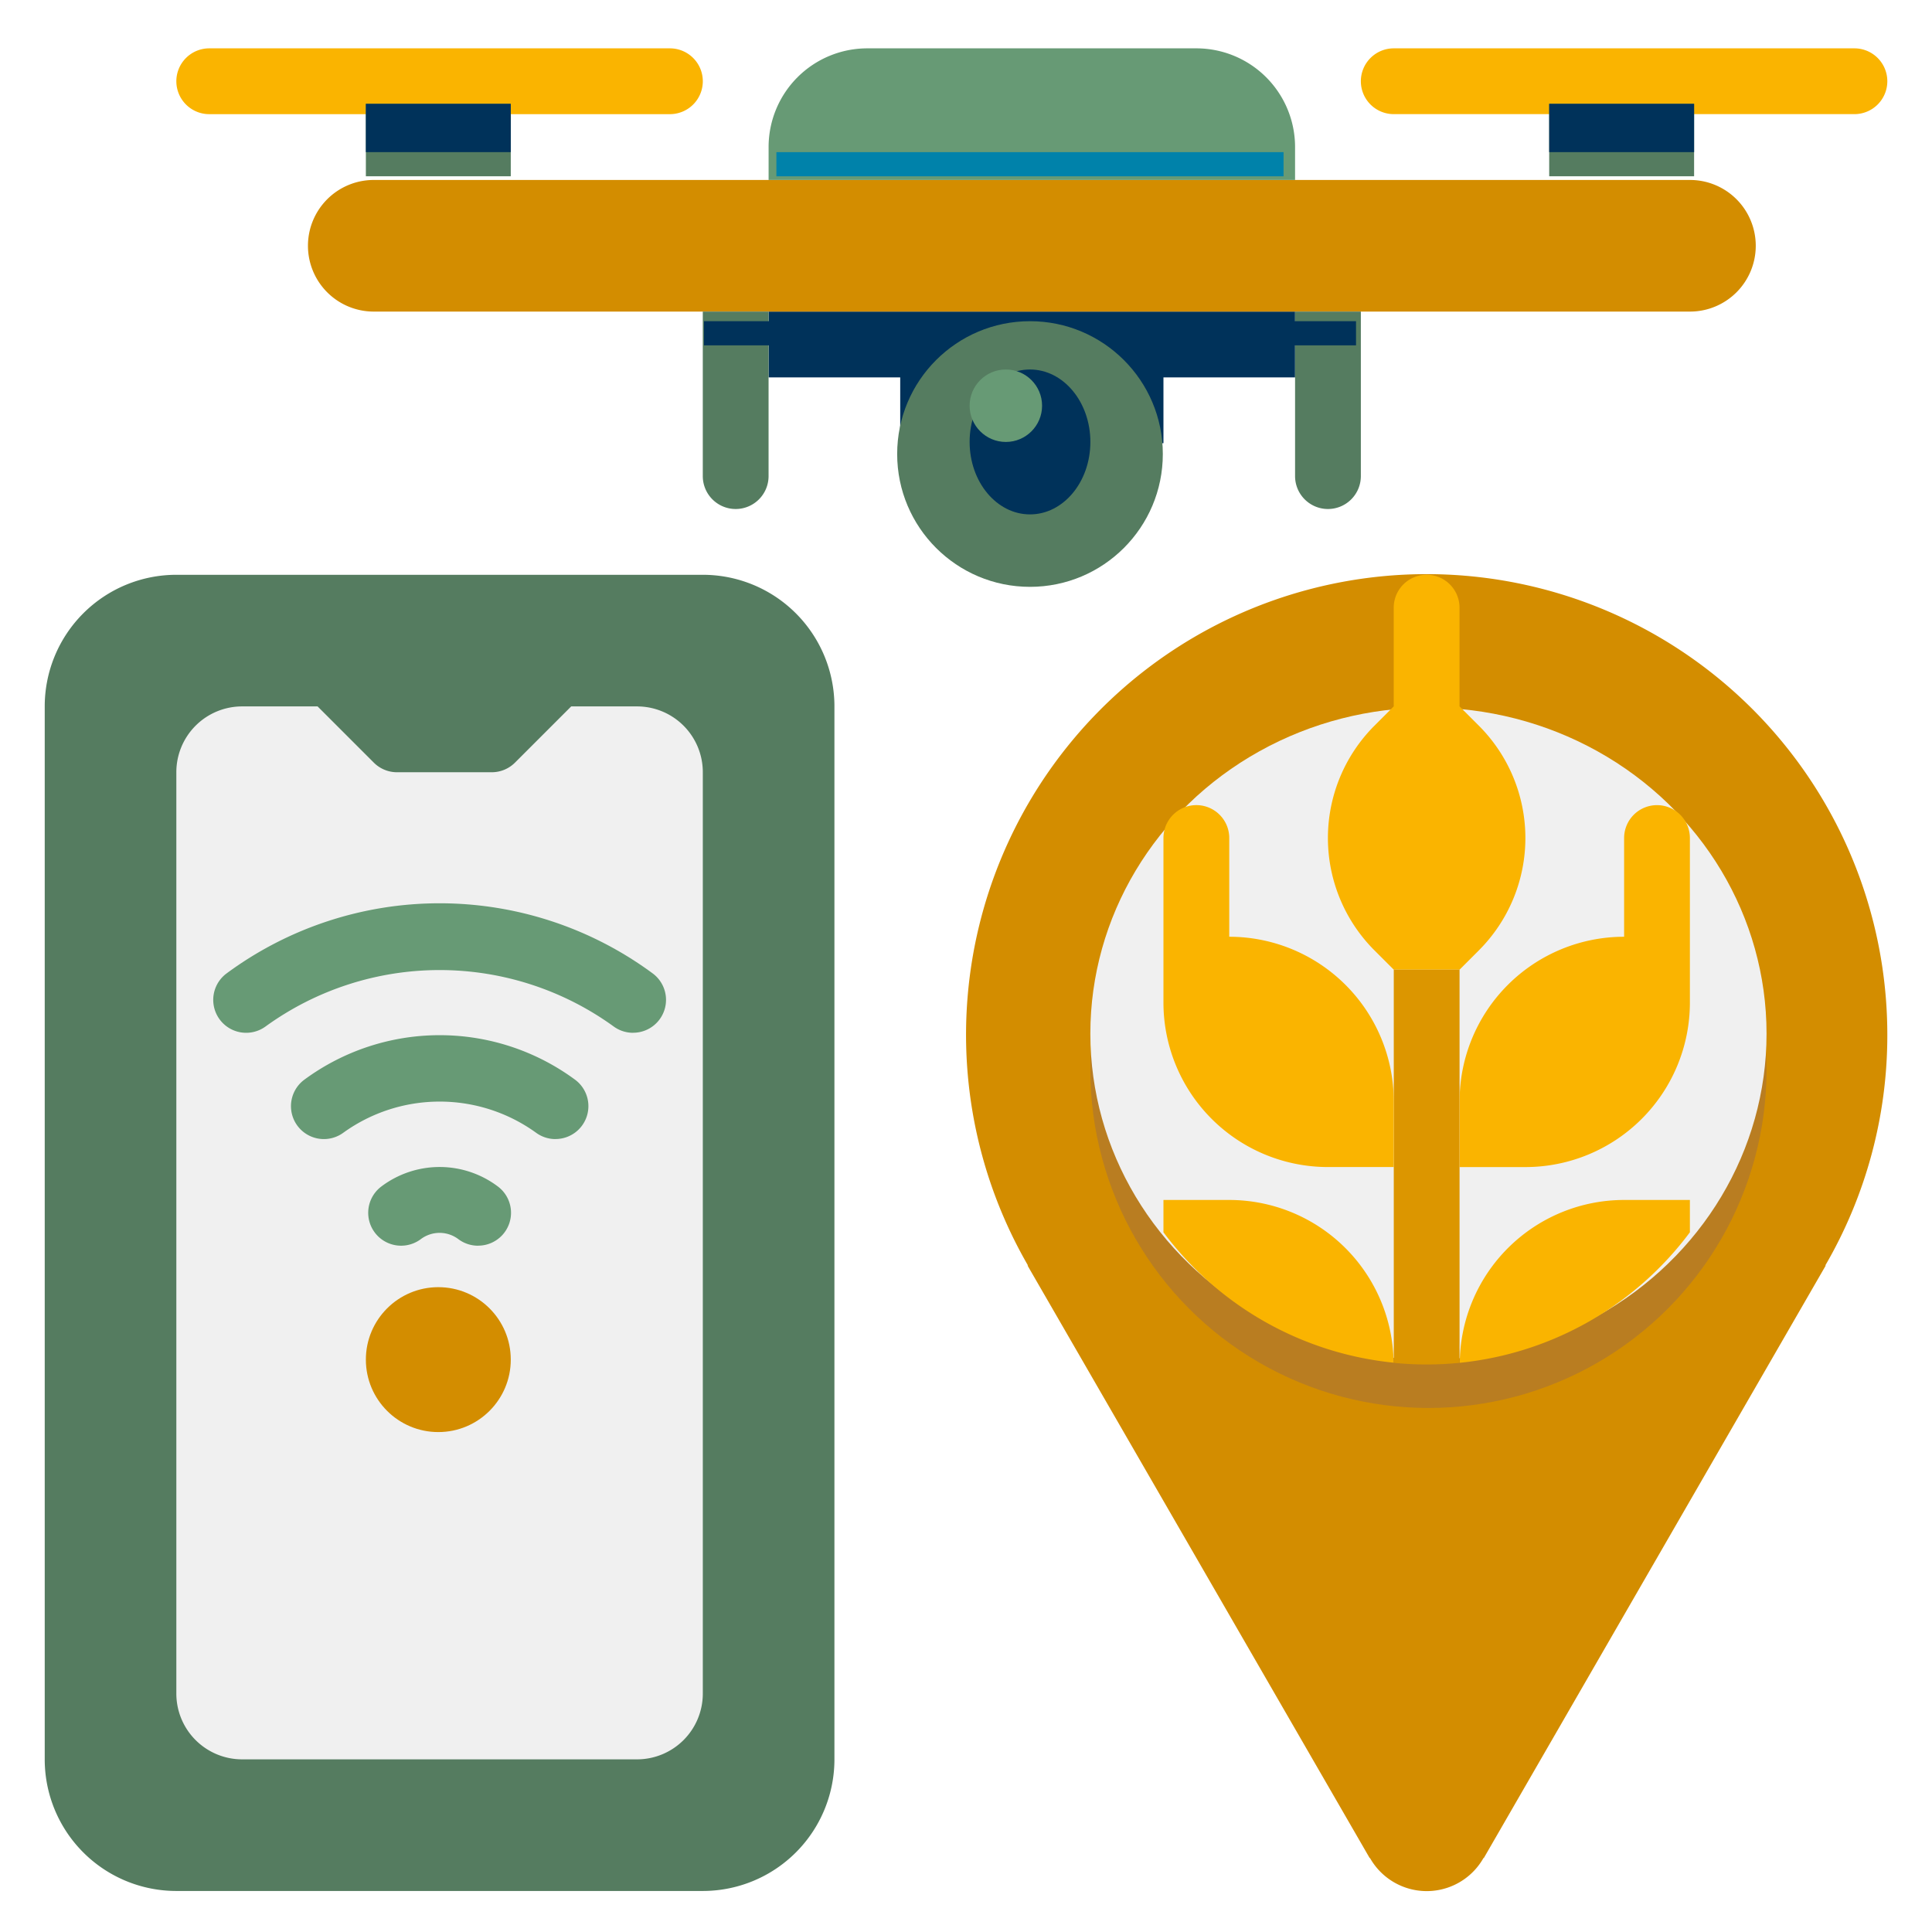 <svg xmlns="http://www.w3.org/2000/svg" width="80" height="80" viewBox="0 0 80 80">
  <g id="INTERNET" transform="translate(-348 -4666)">
    <rect id="Rectangle_696" data-name="Rectangle 696" width="80" height="80" transform="translate(348 4666)" fill="#af2e2e" opacity="0"/>
    <g id="Icons" transform="translate(345.852 4664.002)">
      <g id="Group_2193" data-name="Group 2193" transform="translate(4 4)">
        <g id="Group_2158" data-name="Group 2158" transform="translate(38.149 21.799)">
          <path id="Path_1502" data-name="Path 1502" d="M70.149,39.074A19.074,19.074,0,1,0,34.566,48.6h-.02L48.713,73.135h.014a2.7,2.7,0,0,0,4.7,0h.014L67.6,48.6h-.02A18.957,18.957,0,0,0,70.149,39.074Z" transform="translate(-32 -20)" fill="#d38d00"/>
        </g>
        <g id="Group_2163" data-name="Group 2163" transform="translate(0 21.799)">
          <g id="Group_2159" data-name="Group 2159">
            <path id="Path_1503" data-name="Path 1503" d="M31.249,74.5H9.45A5.45,5.45,0,0,1,4,69.049V25.45A5.45,5.45,0,0,1,9.45,20h21.8a5.45,5.45,0,0,1,5.45,5.45v43.6A5.45,5.45,0,0,1,31.249,74.5Z" transform="translate(-4 -20)" fill="#557c60"/>
          </g>
          <g id="Group_2160" data-name="Group 2160" transform="translate(5.45 5.45)">
            <path id="Path_1504" data-name="Path 1504" d="M24.35,24l-2.326,2.326a1.361,1.361,0,0,1-.963.4H17.138a1.359,1.359,0,0,1-.963-.4L13.849,24H10.725A2.724,2.724,0,0,0,8,26.725V64.874A2.724,2.724,0,0,0,10.725,67.6h16.35A2.724,2.724,0,0,0,29.8,64.874V26.725A2.724,2.724,0,0,0,27.074,24Z" transform="translate(-8 -24)" fill="#f0f0f0"/>
          </g>
        </g>
        <path id="Path_1505" data-name="Path 1505" d="M47.8,12H26v2.725h5.45V17.45h10.9V14.725H47.8Z" transform="translate(3.974 -1.1)" fill="#00325a"/>
        <g id="Group_2164" data-name="Group 2164" transform="translate(10.9 5.45)">
          <path id="Path_1506" data-name="Path 1506" d="M69.223,13.45h-54.5A2.724,2.724,0,0,1,12,10.725h0A2.724,2.724,0,0,1,14.725,8h54.5a2.724,2.724,0,0,1,2.725,2.725h0A2.724,2.724,0,0,1,69.223,13.45Z" transform="translate(-12 -8)" fill="#d38d00"/>
        </g>
        <g id="Group_2165" data-name="Group 2165" transform="translate(29.974)">
          <path id="Path_1507" data-name="Path 1507" d="M47.8,9.45H26V8.087A4.087,4.087,0,0,1,30.087,4H43.712A4.087,4.087,0,0,1,47.8,8.087Z" transform="translate(-26 -4)" fill="#679a75"/>
        </g>
        <g id="Group_2166" data-name="Group 2166" transform="translate(5.45)">
          <path id="Path_1508" data-name="Path 1508" d="M28.437,4H9.362A1.363,1.363,0,0,0,8,5.362H8A1.363,1.363,0,0,0,9.362,6.725H28.437A1.363,1.363,0,0,0,29.8,5.362h0A1.363,1.363,0,0,0,28.437,4Z" transform="translate(-8 -4)" fill="#fab400"/>
        </g>
        <g id="Group_2167" data-name="Group 2167" transform="translate(54.498)">
          <path id="Path_1509" data-name="Path 1509" d="M64.437,4H45.362A1.363,1.363,0,0,0,44,5.362h0a1.363,1.363,0,0,0,1.362,1.362H64.437A1.363,1.363,0,0,0,65.8,5.362h0A1.363,1.363,0,0,0,64.437,4Z" transform="translate(-44 -4)" fill="#fab400"/>
        </g>
        <g id="Group_2168" data-name="Group 2168" transform="translate(35.424 10.9)">
          <circle id="Ellipse_189" data-name="Ellipse 189" cx="5.5" cy="5.5" r="5.5" transform="translate(-0.126 0.398)" fill="#557c60"/>
        </g>
        <g id="Group_2169" data-name="Group 2169" transform="translate(38.149 13.625)">
          <ellipse id="Ellipse_190" data-name="Ellipse 190" cx="2.5" cy="3" rx="2.5" ry="3" transform="translate(0.149 -0.327)" fill="#00325a"/>
        </g>
        <g id="Group_2170" data-name="Group 2170" transform="translate(27.249 10.9)">
          <path id="Path_1510" data-name="Path 1510" d="M25.362,20.175h0a1.363,1.363,0,0,0,1.362-1.362V12H24v6.812A1.363,1.363,0,0,0,25.362,20.175Z" transform="translate(-24 -12)" fill="#557c60"/>
        </g>
        <g id="Group_2171" data-name="Group 2171" transform="translate(51.774 10.9)">
          <path id="Path_1511" data-name="Path 1511" d="M43.362,20.175h0a1.363,1.363,0,0,0,1.362-1.362V12H42v6.812A1.363,1.363,0,0,0,43.362,20.175Z" transform="translate(-42 -12)" fill="#557c60"/>
        </g>
        <g id="Group_2172" data-name="Group 2172" transform="translate(38.149 13.625)">
          <circle id="Ellipse_191" data-name="Ellipse 191" cx="1.5" cy="1.5" r="1.5" transform="translate(0.149 -0.327)" fill="#679a75"/>
        </g>
        <g id="Group_2173" data-name="Group 2173" transform="translate(13.625 2.725)">
          <rect id="Rectangle_521" data-name="Rectangle 521" width="6" height="3" transform="translate(-0.327 -0.428)" fill="#557c60"/>
        </g>
        <g id="Group_2174" data-name="Group 2174" transform="translate(62.673 2.725)">
          <rect id="Rectangle_522" data-name="Rectangle 522" width="6" height="3" transform="translate(-0.376 -0.428)" fill="#557c60"/>
        </g>
        <g id="Group_2175" data-name="Group 2175" transform="translate(27.249 10.9)">
          <rect id="Rectangle_523" data-name="Rectangle 523" width="3" height="1" transform="translate(0.048 0.398)" fill="#00325a"/>
        </g>
        <g id="Group_2176" data-name="Group 2176" transform="translate(29.974 4.087)">
          <rect id="Rectangle_524" data-name="Rectangle 524" width="21" height="1" transform="translate(0.323 0.211)" fill="#0082aa"/>
        </g>
        <g id="Group_2177" data-name="Group 2177" transform="translate(51.774 10.9)">
          <rect id="Rectangle_525" data-name="Rectangle 525" width="3" height="1" transform="translate(-0.476 0.398)" fill="#00325a"/>
        </g>
        <g id="Group_2178" data-name="Group 2178" transform="translate(13.625 2.725)">
          <rect id="Rectangle_526" data-name="Rectangle 526" width="6" height="2" transform="translate(-0.327 -0.428)" fill="#00325a"/>
        </g>
        <g id="Group_2179" data-name="Group 2179" transform="translate(62.673 2.725)">
          <rect id="Rectangle_527" data-name="Rectangle 527" width="6" height="2" transform="translate(-0.376 -0.428)" fill="#00325a"/>
        </g>
        <g id="Group_2180" data-name="Group 2180" transform="translate(43.599 28.612)">
          <circle id="Ellipse_192" data-name="Ellipse 192" cx="14" cy="14" r="14" transform="translate(-0.302 -0.313)" fill="#b97d21"/>
        </g>
        <g id="Group_2181" data-name="Group 2181" transform="translate(43.599 27.249)">
          <ellipse id="Ellipse_193" data-name="Ellipse 193" cx="14" cy="13.5" rx="14" ry="13.5" transform="translate(-0.302 0.049)" fill="#f0f0f0"/>
        </g>
        <g id="Group_2182" data-name="Group 2182" transform="translate(53.136 21.799)">
          <path id="Path_1512" data-name="Path 1512" d="M49.248,26.248l-.8-.8V21.362a1.362,1.362,0,1,0-2.725,0V25.45l-.8.8a6.579,6.579,0,0,0,0,9.3l.8.8H48.45l.8-.8a6.579,6.579,0,0,0,0-9.3Z" transform="translate(-43 -20)" fill="#fab400"/>
        </g>
        <g id="Group_2183" data-name="Group 2183" transform="translate(55.861 38.149)">
          <path id="Path_1513" data-name="Path 1513" d="M45,48.281a13.634,13.634,0,0,0,1.362.068c.461,0,.914-.025,1.362-.068V32H45Z" transform="translate(-45 -32)" fill="#dc9600"/>
        </g>
        <g id="Group_2184" data-name="Group 2184" transform="translate(58.586 31.337)">
          <path id="Path_1514" data-name="Path 1514" d="M55.175,27a1.363,1.363,0,0,0-1.362,1.362V32.45A6.813,6.813,0,0,0,47,39.262v2.725h2.725a6.813,6.813,0,0,0,6.812-6.812V28.362A1.363,1.363,0,0,0,55.175,27Z" transform="translate(-47 -27)" fill="#fab400"/>
        </g>
        <g id="Group_2185" data-name="Group 2185" transform="translate(58.593 47.686)">
          <path id="Path_1515" data-name="Path 1515" d="M56.535,40.338V39H53.81a6.808,6.808,0,0,0-6.805,6.743A13.591,13.591,0,0,0,56.535,40.338Z" transform="translate(-47.005 -39)" fill="#fab400"/>
        </g>
        <g id="Group_2186" data-name="Group 2186" transform="translate(46.324 47.686)">
          <path id="Path_1516" data-name="Path 1516" d="M38,40.338a13.591,13.591,0,0,0,9.53,5.4A6.808,6.808,0,0,0,40.725,39H38Z" transform="translate(-38 -39)" fill="#fab400"/>
        </g>
        <g id="Group_2187" data-name="Group 2187" transform="translate(46.324 31.337)">
          <path id="Path_1517" data-name="Path 1517" d="M40.725,32.45V28.362a1.362,1.362,0,1,0-2.725,0v6.812a6.813,6.813,0,0,0,6.812,6.812h2.725V39.262A6.813,6.813,0,0,0,40.725,32.45Z" transform="translate(-38 -27)" fill="#fab400"/>
        </g>
        <g id="Group_2192" data-name="Group 2192" transform="translate(6.978 35.404)">
          <g id="Group_2188" data-name="Group 2188" transform="translate(6.416 10.918)">
            <path id="Path_1518" data-name="Path 1518" d="M18.379,41.257a1.355,1.355,0,0,1-.811-.268,1.292,1.292,0,0,0-1.564,0A1.362,1.362,0,1,1,14.382,38.8a4.008,4.008,0,0,1,4.811,0,1.361,1.361,0,0,1-.813,2.455Z" transform="translate(-13.83 -37.999)" fill="#679a75"/>
          </g>
          <g id="Group_2189" data-name="Group 2189" transform="translate(3.214 5.46)">
            <path id="Path_1519" data-name="Path 1519" d="M22.433,38.294a1.36,1.36,0,0,1-.8-.263,6.819,6.819,0,0,0-7.981,0,1.362,1.362,0,0,1-1.609-2.2,9.444,9.444,0,0,1,11.2,0,1.362,1.362,0,0,1-.808,2.461Z" transform="translate(-11.48 -33.993)" fill="#679a75"/>
          </g>
          <g id="Group_2190" data-name="Group 2190">
            <path id="Path_1520" data-name="Path 1520" d="M26.5,35.346a1.36,1.36,0,0,1-.8-.263,12.285,12.285,0,0,0-14.411,0,1.362,1.362,0,0,1-1.61-2.2,14.852,14.852,0,0,1,17.633,0,1.362,1.362,0,0,1-.808,2.461Z" transform="translate(-9.121 -29.986)" fill="#679a75"/>
          </g>
          <g id="Group_2191" data-name="Group 2191" transform="translate(6.647 16.369)">
            <circle id="Ellipse_194" data-name="Ellipse 194" cx="3" cy="3" r="3" transform="translate(-0.327 -0.476)" fill="#d38d00"/>
          </g>
        </g>
      </g>
    </g>
  </g>
</svg>
